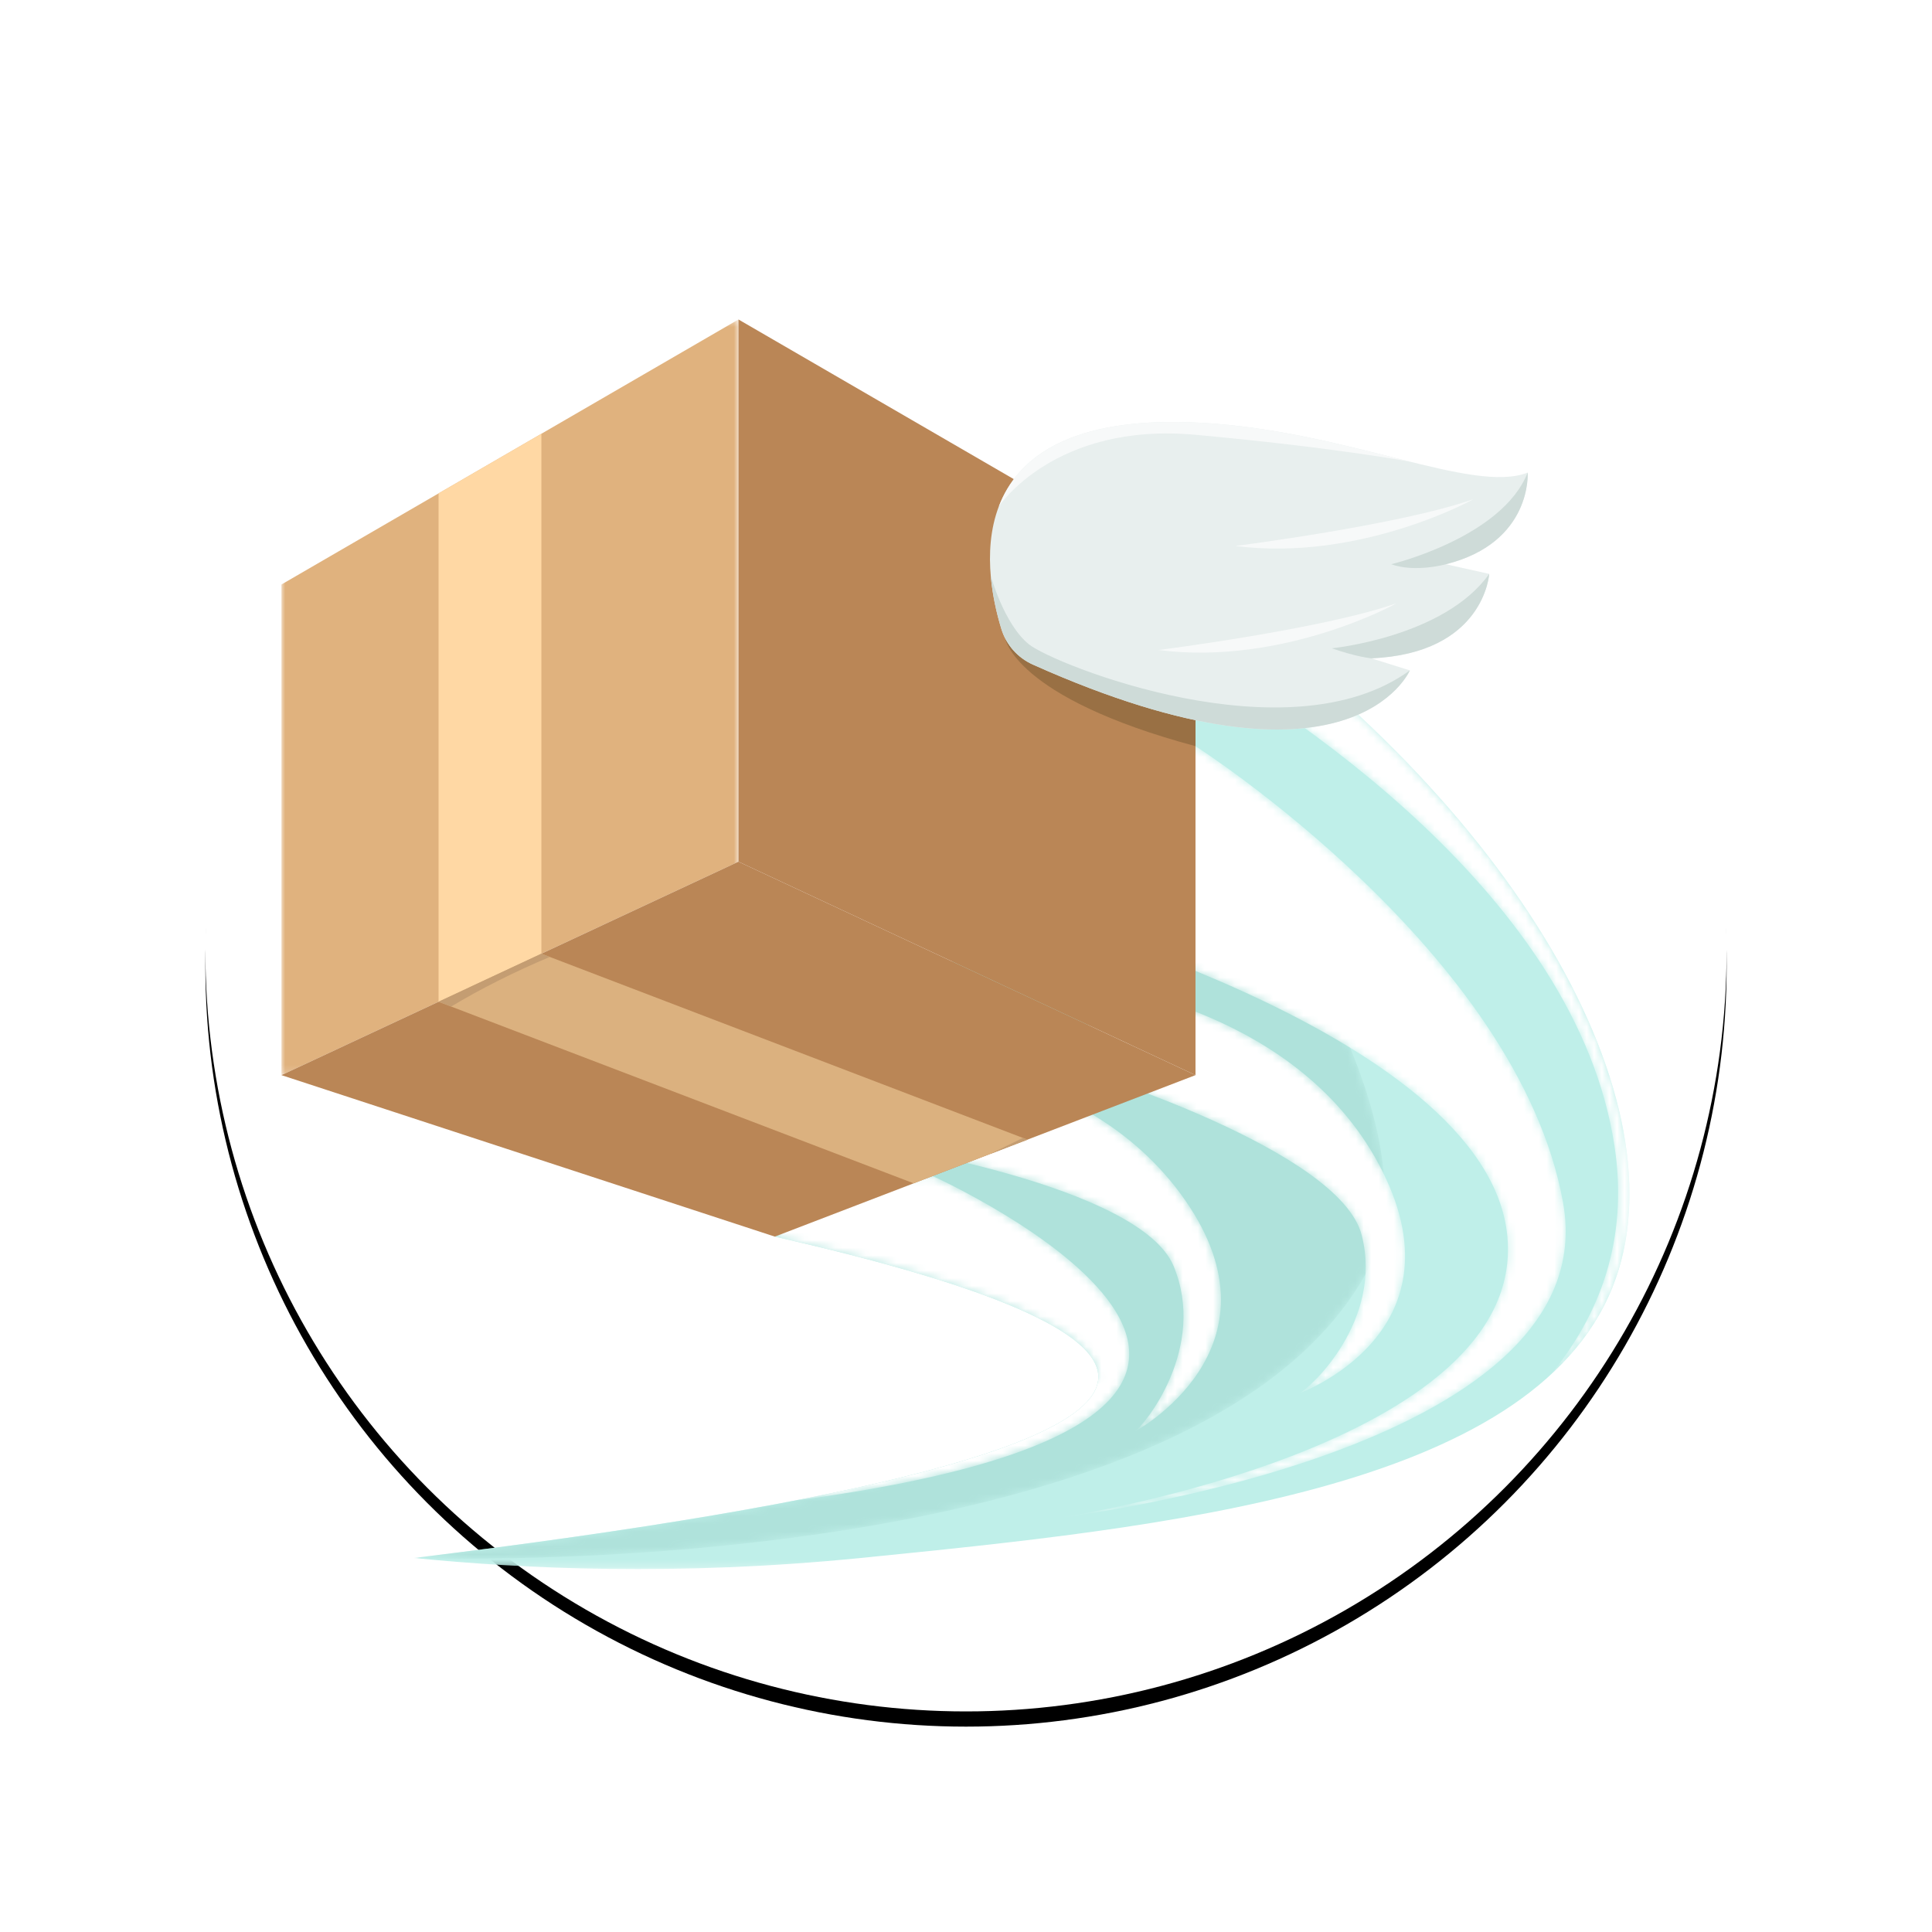 <?xml version="1.0" encoding="UTF-8"?>
<svg width="254px" height="254px" viewBox="0 0 254 254" version="1.1" xmlns="http://www.w3.org/2000/svg" xmlns:xlink="http://www.w3.org/1999/xlink">
    <!-- Generator: Sketch 51.3 (57544) - http://www.bohemiancoding.com/sketch -->
    <title>ICON</title>
    <desc>Created with Sketch.</desc>
    <defs>
        <circle id="path-1" cx="100" cy="100" r="100"></circle>
        <filter x="-20.8%" y="-19.8%" width="141.5%" height="141.5%" filterUnits="objectBoundingBox" id="filter-2">
            <feMorphology radius="1.5" operator="dilate" in="SourceAlpha" result="shadowSpreadOuter1"></feMorphology>
            <feOffset dx="0" dy="2" in="shadowSpreadOuter1" result="shadowOffsetOuter1"></feOffset>
            <feGaussianBlur stdDeviation="12" in="shadowOffsetOuter1" result="shadowBlurOuter1"></feGaussianBlur>
            <feColorMatrix values="0 0 0 0 0   0 0 0 0 0   0 0 0 0 0  0 0 0 0.082 0" type="matrix" in="shadowBlurOuter1"></feColorMatrix>
        </filter>
        <polygon id="path-3" points="0.745 0.323 160.555 0.323 160.555 129.767 0.745 129.767"></polygon>
        <path d="M48.196,71.726 C76.669,78.185 90.848,84.36 90.731,90.249 C90.562,98.753 60.565,106.663 0.745,113.976 C0.745,113.976 102.924,117.746 125.855,76.674 C134.953,60.377 118.089,30.347 94.435,0.048 L48.196,71.726 Z" id="path-5"></path>
        <linearGradient x1="38.549%" y1="52.399%" x2="75.293%" y2="101.081%" id="linearGradient-7">
            <stop stop-color="#AFE2DB" offset="0%"></stop>
            <stop stop-color="#AFE2DB" offset="100%"></stop>
        </linearGradient>
        <path d="M0.656,7.182 C17.679,16.748 55.182,41.285 60.167,74.138 C62.051,86.556 58.173,96.453 51.733,104.249 C55.341,100.934 58.136,97.123 59.9,92.714 C69.583,68.502 47.136,29.32 5.081,0.322 L0.656,7.182 Z" id="path-8"></path>
        <linearGradient x1="-9.537%" y1="7.223%" x2="82.999%" y2="71.64%" id="linearGradient-10">
            <stop stop-color="#FFFFFF" offset="0%"></stop>
            <stop stop-color="#FFFFFF" offset="100%"></stop>
        </linearGradient>
        <path d="M3.009,42.769 L3.013,42.772 C90.229,31.198 21.322,0.072 21.322,0.072 L5.264,0.763 L0.572,8.036 C29.045,14.496 43.225,20.67 43.108,26.558" id="path-11"></path>
        <linearGradient x1="11.456%" y1="35.933%" x2="70.085%" y2="84.224%" id="linearGradient-13">
            <stop stop-color="#FFFFFF" offset="0%"></stop>
            <stop stop-color="#FFFFFF" offset="100%"></stop>
        </linearGradient>
        <path d="M27.306,0.082 C27.306,0.082 69.718,27.137 75.632,60.106 C81.546,93.074 9.186,101.549 9.186,101.549 C10.829,101.331 70.843,92.016 68.31,64.56 C65.777,37.105 0.388,20.553 0.388,20.553 L27.306,0.082 Z" id="path-14"></path>
        <linearGradient x1="-0.457%" y1="19.084%" x2="101.63%" y2="120.14%" id="linearGradient-16">
            <stop stop-color="#FFFFFF" offset="0%"></stop>
            <stop stop-color="#FFFFFF" offset="100%"></stop>
        </linearGradient>
        <path d="M1.981,0.792 C2.902,1.506 29.348,4.386 40.006,25.769 C50.665,47.152 28.965,54.947 28.965,54.947 C30.489,54.287 40.104,45.348 37.255,34.12 C34.406,22.892 0.513,12.494 0.513,12.494 L1.981,0.792 Z" id="path-17"></path>
        <linearGradient x1="22.864%" y1="22.906%" x2="103.051%" y2="90.239%" id="linearGradient-19">
            <stop stop-color="#FFFFFF" offset="0%"></stop>
            <stop stop-color="#FFFFFF" offset="100%"></stop>
        </linearGradient>
        <path d="M0.575,0.788 C1.589,1.361 28.171,0.357 41.813,19.96 C55.455,39.563 35.115,50.437 35.115,50.437 C36.527,49.563 44.746,39.318 40.3,28.624 C35.856,17.93 0.817,12.58 0.817,12.58 L0.575,0.788 Z" id="path-20"></path>
        <linearGradient x1="21.642%" y1="22.301%" x2="106.411%" y2="84.985%" id="linearGradient-22">
            <stop stop-color="#FFFFFF" offset="0%"></stop>
            <stop stop-color="#FFFFFF" offset="100%"></stop>
        </linearGradient>
        <polygon id="path-23" points="0 0.507 60.085 0.507 60.085 99.855 0 99.855"></polygon>
    </defs>
    <g id="STATIC-PAGES" stroke="none" stroke-width="1" fill="none" fill-rule="evenodd">
        <g id="HOMEPAGE" transform="translate(-593, -794)">
            <g id="HOW-IT-WORKS" transform="translate(162, 668)">
                <g id="STEP-" transform="translate(413, 151)">
                    <g id="ICON" transform="translate(45, 0)">
                        <g id="Oval">
                            <use fill="black" fill-opacity="1" filter="url(#filter-2)" xlink:href="#path-1"></use>
                            <use fill="#FFFFFF" fill-rule="evenodd" xlink:href="#path-1"></use>
                        </g>
                        <g id="VECTOR-BOX-SPEED" transform="translate(10, 17)">
                            <g id="Group-3" transform="translate(16.668, 34.522)">
                                <mask id="mask-4" fill="white">
                                    <use xlink:href="#path-3"></use>
                                </mask>
                                <g id="Clip-2"></g>
                                <path d="M48.196,86.056 C76.669,92.515 90.848,98.69 90.731,104.578 C90.561,113.084 60.565,120.992 0.745,128.306 C15.082,129.732 35.393,130.714 59.471,128.306 C99.052,124.346 147.612,119.489 158.321,92.714 C168.005,68.502 145.558,29.32 103.503,0.323 L48.196,86.056 Z" id="Fill-1" fill="#BFEFE9" mask="url(#mask-4)"></path>
                            </g>
                            <g id="Group-6" transform="translate(16.668, 48.852)">
                                <mask id="mask-6" fill="white">
                                    <use xlink:href="#path-5"></use>
                                </mask>
                                <g id="Clip-5"></g>
                                <path d="M48.196,71.726 C76.669,78.185 90.848,84.36 90.731,90.249 C90.562,98.753 60.565,106.663 0.745,113.976 C0.745,113.976 102.924,117.746 125.855,76.674 C134.953,60.377 118.089,30.347 94.435,0.048 L48.196,71.726 Z" id="Fill-4" fill="url(#linearGradient-7)" mask="url(#mask-6)"></path>
                            </g>
                            <g id="Group-9" transform="translate(115.09, 34.522)">
                                <mask id="mask-9" fill="white">
                                    <use xlink:href="#path-8"></use>
                                </mask>
                                <g id="Clip-8"></g>
                                <path d="M0.656,7.182 C17.679,16.748 55.182,41.285 60.167,74.138 C62.051,86.556 58.173,96.453 51.733,104.249 C55.341,100.934 58.136,97.123 59.9,92.714 C69.583,68.502 47.136,29.32 5.081,0.322 L0.656,7.182 Z" id="Fill-7" fill="url(#linearGradient-10)" mask="url(#mask-9)"></path>
                            </g>
                            <g id="Group-100" transform="translate(0, -0.507)">
                                <g id="Group-12" transform="translate(64.291, 113.049)">
                                    <mask id="mask-12" fill="white">
                                        <use xlink:href="#path-11"></use>
                                    </mask>
                                    <g id="Clip-11"></g>
                                    <path d="M3.009,42.769 L3.013,42.772 C90.229,31.198 21.322,0.072 21.322,0.072 L5.264,0.763 L0.572,8.036 C29.045,14.496 43.225,20.67 43.108,26.558 C42.995,32.227 29.615,37.631 3.009,42.769" id="Fill-10" fill="url(#linearGradient-13)" mask="url(#mask-12)"></path>
                                </g>
                                <g id="Group-15" transform="translate(92.865, 56.524)">
                                    <mask id="mask-15" fill="white">
                                        <use xlink:href="#path-14"></use>
                                    </mask>
                                    <g id="Clip-14"></g>
                                    <path d="M27.306,0.082 C27.306,0.082 69.718,27.137 75.632,60.106 C81.546,93.074 9.186,101.549 9.186,101.549 C10.829,101.331 70.843,92.016 68.31,64.56 C65.777,37.105 0.388,20.553 0.388,20.553 L27.306,0.082 Z" id="Fill-13" fill="url(#linearGradient-16)" mask="url(#mask-15)"></path>
                                </g>
                                <g id="Group-18" transform="translate(104.771, 86.777)">
                                    <mask id="mask-18" fill="white">
                                        <use xlink:href="#path-17"></use>
                                    </mask>
                                    <g id="Clip-17"></g>
                                    <path d="M1.981,0.792 C2.902,1.506 29.348,4.386 40.006,25.769 C50.665,47.152 28.965,54.947 28.965,54.947 C30.489,54.287 40.104,45.348 37.255,34.12 C34.406,22.892 0.513,12.494 0.513,12.494 L1.981,0.792 Z" id="Fill-16" fill="url(#linearGradient-19)" mask="url(#mask-18)"></path>
                                </g>
                                <g id="Group-21" transform="translate(76.991, 96.33)">
                                    <mask id="mask-21" fill="white">
                                        <use xlink:href="#path-20"></use>
                                    </mask>
                                    <g id="Clip-20"></g>
                                    <path d="M0.575,0.788 C1.589,1.361 28.171,0.357 41.813,19.96 C55.455,39.563 35.115,50.437 35.115,50.437 C36.527,49.563 44.746,39.318 40.3,28.624 C35.856,17.93 0.817,12.58 0.817,12.58 L0.575,0.788 Z" id="Fill-19" fill="url(#linearGradient-22)" mask="url(#mask-21)"></path>
                                </g>
                                <g id="Group-24">
                                    <mask id="mask-24" fill="white">
                                        <use xlink:href="#path-23"></use>
                                    </mask>
                                    <g id="Clip-23"></g>
                                    <polygon id="Fill-22" fill="#E0B27E" mask="url(#mask-24)" points="60.085 71.791 -0 99.855 -0 35.352 60.085 0.507"></polygon>
                                </g>
                                <polygon id="Fill-25" fill="#BA8656" points="60.085 71.791 120.172 99.855 120.172 35.352 60.085 0.507"></polygon>
                                <polygon id="Fill-29" fill="#BA8656" points="120.171 99.855 64.864 121.085 0 99.855 60.085 71.791"></polygon>
                                <polygon id="Fill-33" fill="#FFD8A4" points="20.658 90.206 34.176 83.892 34.176 15.532 20.658 23.372"></polygon>
                                <polygon id="Fill-35" fill="#DBB17F" points="34.176 83.892 98.075 108.337 83.117 114.079 20.658 90.206"></polygon>
                                <path d="M120.171,56.606 L120.171,45.383 L95.145,42.396 C95.145,42.396 96.26,50.182 120.171,56.606" id="Fill-45" fill="#997044"></path>
                                <path d="M98.778,45.873 C96.797,44.986 95.29,43.283 94.652,41.203 C92.116,32.943 88.91,12.316 120.948,14.092 C140.246,15.162 156.572,23.492 163.845,20.638 C163.845,20.638 164.477,29.835 153.095,32.689 L158.787,33.957 C158.787,33.957 158.154,44.423 143.293,45.057 L148.352,46.642 C148.352,46.642 140.697,64.64 98.778,45.873" id="Fill-47" fill="#E8EFEE"></path>
                                <path d="M34.176,83.892 L20.658,90.206 L22.313,90.839 C26.086,88.562 30.668,86.253 35.279,84.314 L34.176,83.892 Z" id="Fill-61" fill="#C49D72"></path>
                                <path d="M97.476,108.108 C96.054,108.813 94.593,109.518 93.152,110.226 L98.075,108.337 L97.476,108.108 Z" id="Fill-70" fill="#C49D72"></path>
                                <path d="M98.267,43.211 C94.993,40.563 93.254,34.201 93.254,34.201 C93.487,36.894 94.085,39.358 94.652,41.203 C95.291,43.282 96.797,44.986 98.778,45.873 C140.697,64.64 148.353,46.643 148.353,46.643 C132.431,58.23 101.541,45.859 98.267,43.211" id="Fill-88" fill="#CEDBD8"></path>
                                <path d="M158.786,33.957 C152.876,42.288 138.082,43.74 138.082,43.74 C141.462,44.905 143.293,45.056 143.293,45.056 C158.154,44.423 158.786,33.957 158.786,33.957" id="Fill-90" fill="#CEDBD8"></path>
                                <path d="M145.898,32.689 C149.065,33.818 153.094,32.689 153.094,32.689 C164.477,29.835 163.844,20.638 163.844,20.638 C160.459,29.208 145.898,32.689 145.898,32.689" id="Fill-92" fill="#CEDBD8"></path>
                                <path d="M148.434,19.217 C140.743,17.313 131.271,14.664 120.947,14.092 C103.867,13.145 96.805,18.566 94.318,25.086 L94.318,25.087 C94.318,25.087 101.626,13.975 120.172,15.669 C138.716,17.364 148.434,19.217 148.434,19.217 Z" id="Fill-94" fill="#F7F9F9"></path>
                                <path d="M156.669,24.144 C156.984,24.032 141.884,32.406 125.409,30.287 C125.409,30.287 147.059,27.533 156.669,24.144" id="Fill-96" fill="#F7F9F9"></path>
                                <path d="M146.579,37.822 C146.894,37.71 131.793,46.084 115.318,43.965 C115.318,43.965 136.969,41.212 146.579,37.822" id="Fill-98" fill="#F7F9F9"></path>
                            </g>
                        </g>
                    </g>
                </g>
            </g>
        </g>
    </g>
</svg>